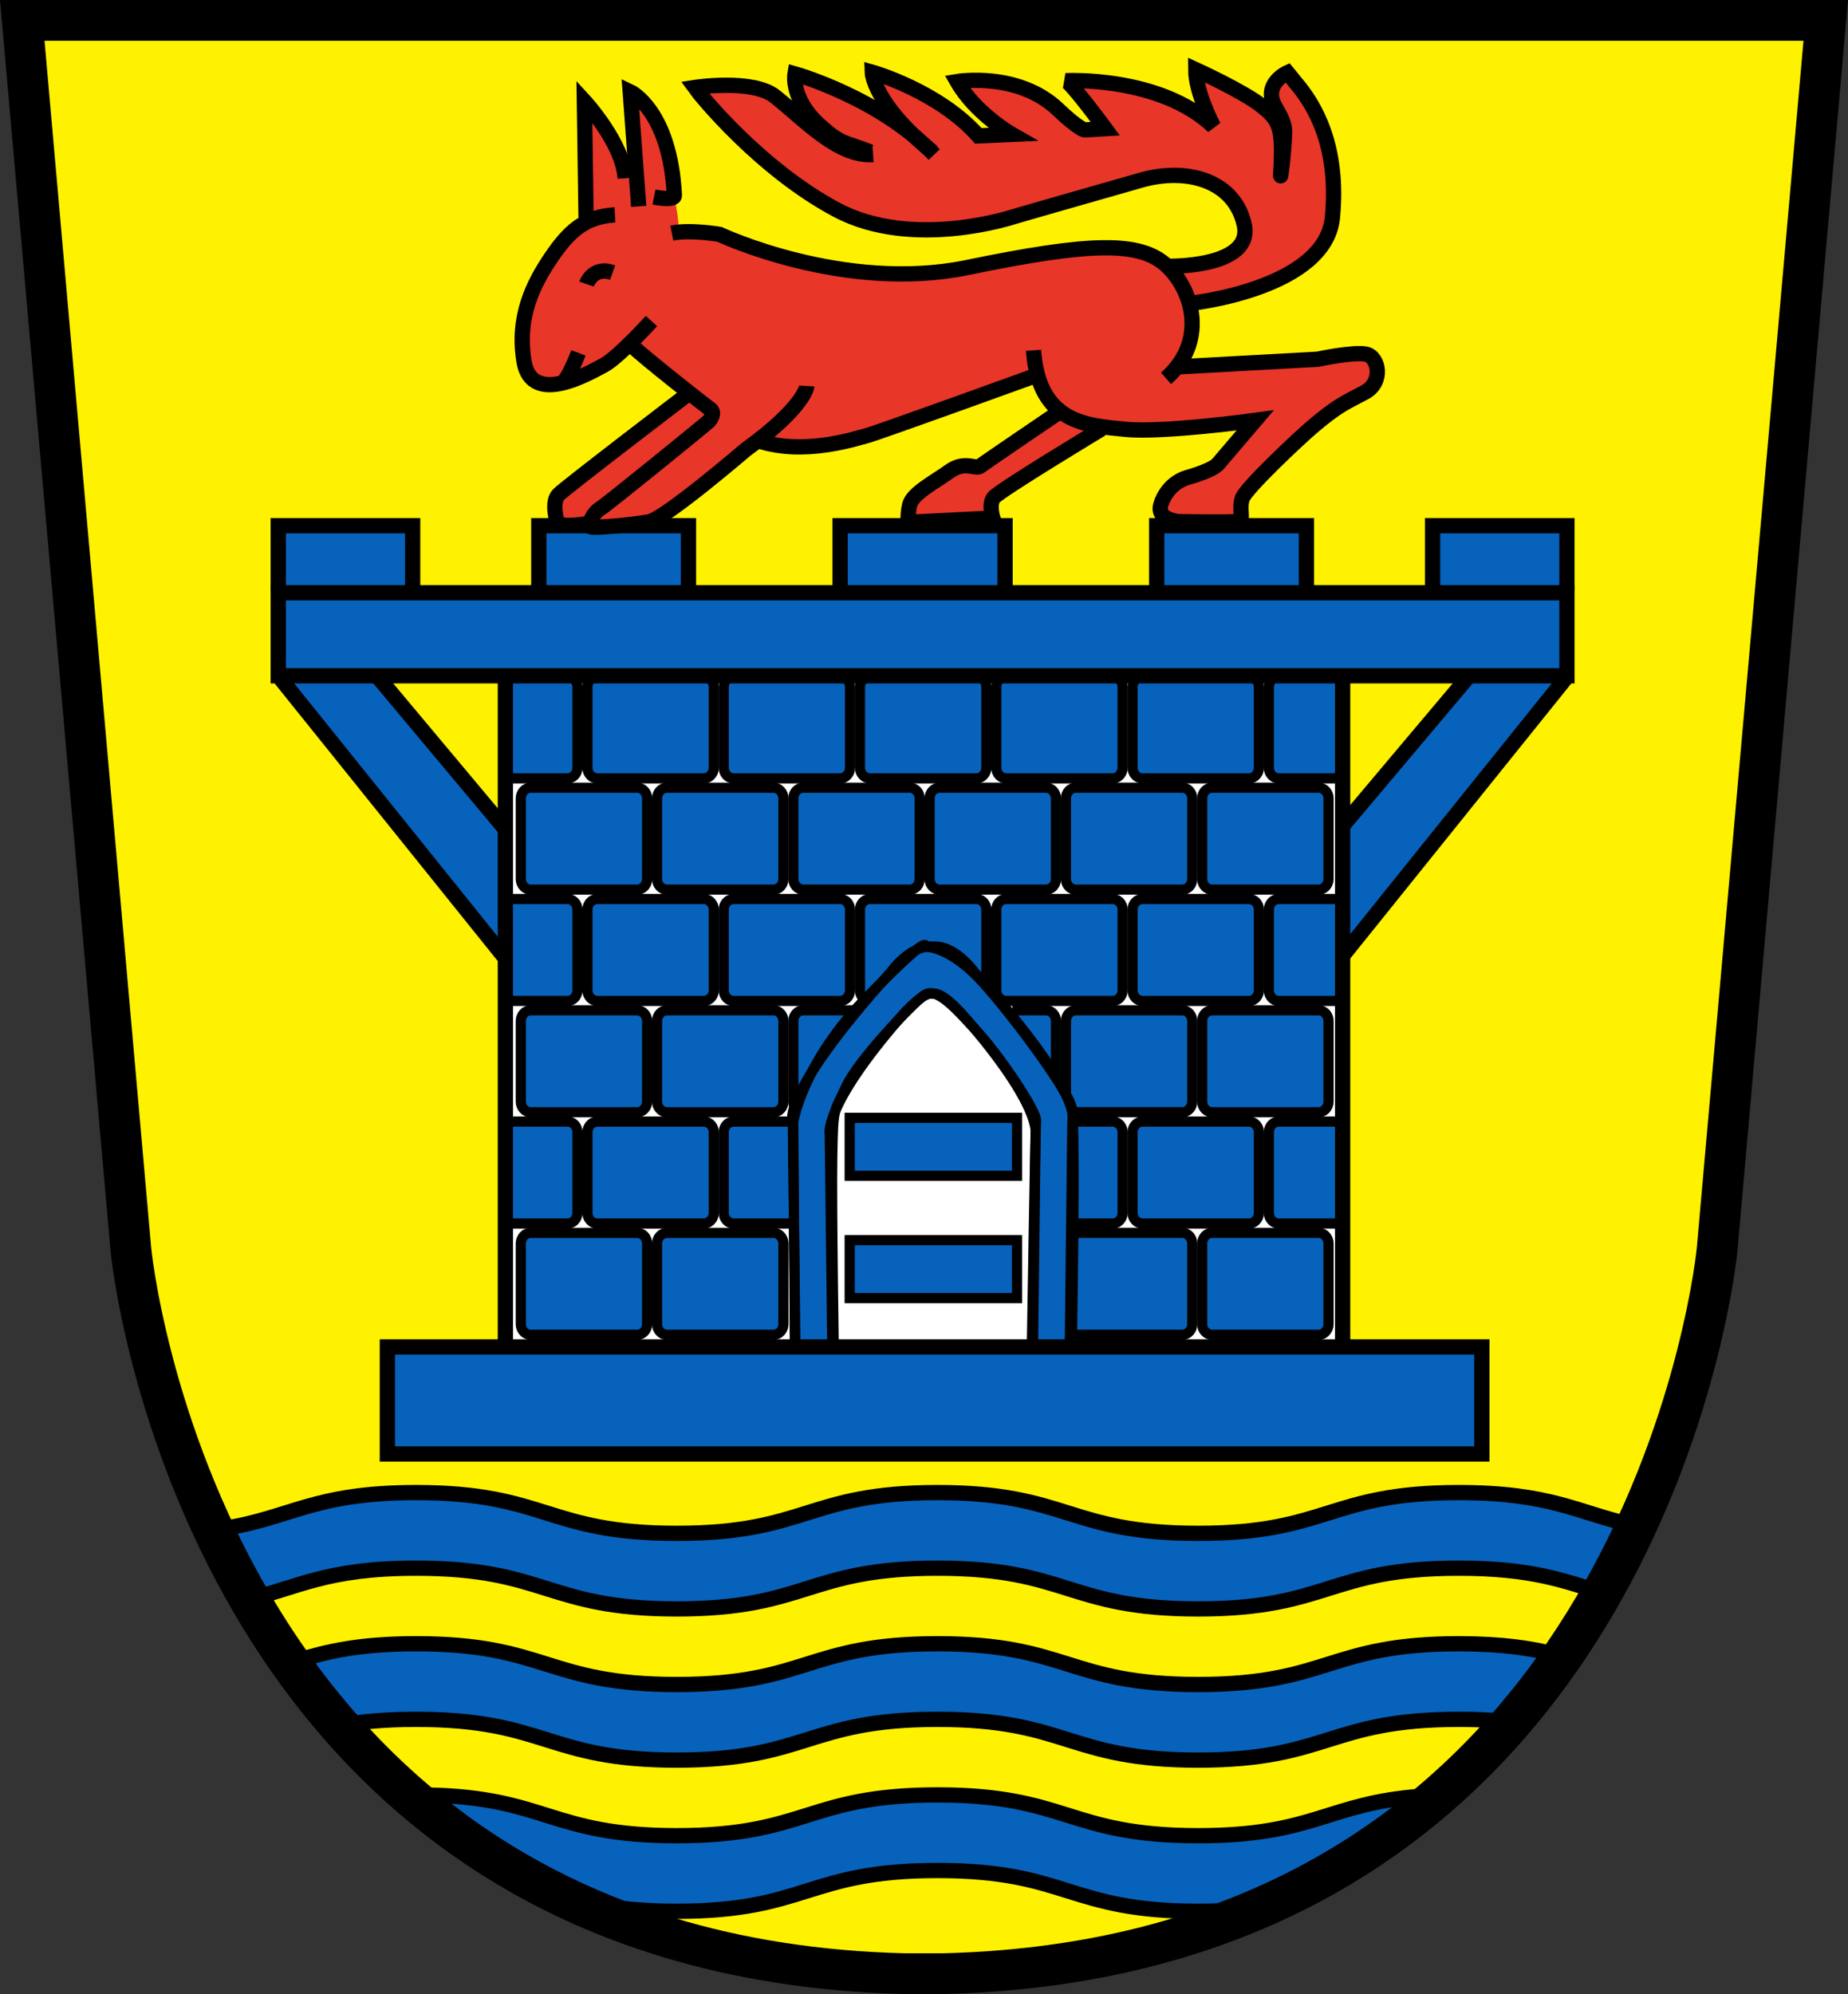 <?xml version="1.0" encoding="utf-8"?>
<!-- Generator: Adobe Illustrator 13.0.0, SVG Export Plug-In . SVG Version: 6.00 Build 14948)  -->
<!DOCTYPE svg PUBLIC "-//W3C//DTD SVG 1.1//EN" "http://www.w3.org/Graphics/SVG/1.1/DTD/svg11.dtd">
<svg version="1.1" id="eck_wappen" xmlns="http://www.w3.org/2000/svg" xmlns:xlink="http://www.w3.org/1999/xlink" x="0px" y="0px"
	 width="181.368px" height="195.667px" viewBox="0 0 181.368 195.667" enable-background="new 0 0 181.368 195.667"
	 xml:space="preserve">
<rect x="0" y="0" width="181.368" height="195.667" fill="#333333" stroke="none"/>
<path id="base" fill="#FFF200" d="M179.184,2l-10.667,120.667c0,0-1.578,16.407-11.18,33.451c-1.166,2.07-2.45,4.149-3.864,6.21
	c-10.88,15.85-29.446,30.582-60.955,31.339h-3.667c-69.333-1.666-76-71-76-71L2.185,2H179.184z"/>
<g id="wellen">
	<path fill="#0762BC" stroke="#000000" stroke-width="1.5" d="M92.006,176.125c-12.792,0-12.792,4-25.584,4
		c-12.4,0-12.779-3.76-24.446-3.989l12.464,9.657c2.95,0.91,6.125,1.749,11.982,1.749c12.792,0,12.792-4,25.584-4s12.792,4,25.584,4
		c2.648,0,4.748-0.172,6.526-0.443c0,0,10.895-7.516,15.378-10.845c-9.251,0.68-10.476,3.871-21.904,3.871
		C104.798,180.125,104.798,176.125,92.006,176.125z"/>
	<path fill="#0762BC" stroke="#000000" stroke-width="1.5" d="M117.59,165.292c-12.792,0-12.792-4-25.584-4s-12.792,4-25.584,4
		c-12.79,0-12.79-4-25.58-4c-5.62,0-8.77,0.772-11.621,1.639l3.87,6.433c2.03-0.392,4.47-0.655,7.751-0.655c12.79,0,12.79,4,25.58,4
		c12.792,0,12.792-4,25.584-4s12.792,4,25.584,4s12.792-4,25.583-4c2.199,0,4.02,0.118,5.593,0.313l3.968-6.669
		c-2.387-0.604-5.243-1.061-9.561-1.061C130.382,161.292,130.382,165.292,117.59,165.292z"/>
	<path fill="#0762BC" stroke="#000000" stroke-width="1.5" d="M117.59,150.458c-12.792,0-12.792-4-25.584-4s-12.792,4-25.584,4
		c-12.79,0-12.79-4-25.58-4c-10.161,0-12.264,2.521-19.106,3.558l2.342,6.98c5.148-1.178,7.85-3.121,16.764-3.121
		c12.79,0,12.79,4,25.58,4c12.792,0,12.792-4,25.584-4s12.792,4,25.584,4s12.792-4,25.583-4c7.333,0,10.463,1.314,14.208,2.437
		l2.662-6.713c-5.213-1.175-7.897-3.141-16.87-3.141C130.382,146.458,130.382,150.458,117.59,150.458z"/>
</g>
<g id="burg">
	<rect x="49.56" y="66.125" fill="#FFFFFF" width="81.875" height="66"/>
	<polyline fill="#0762BC" stroke="#000000" stroke-width="1.5" points="27.31,58 27.31,51.584 40.497,51.584 40.497,58 	"/>
	<polyline fill="#0762BC" stroke="#000000" stroke-width="1.5" points="140.597,58 140.597,51.584 153.784,51.584 153.784,58 	"/>
	<polyline fill="#0762BC" stroke="#000000" stroke-width="1.5" points="52.881,58 52.881,51.584 67.569,51.584 67.569,58 	"/>
	<polyline fill="#0762BC" stroke="#000000" stroke-width="1.5" points="113.524,58 113.524,51.584 128.212,51.584 128.212,58 	"/>
	<polyline fill="#0762BC" stroke="#000000" stroke-width="1.5" points="82.453,58 82.453,51.584 98.641,51.584 98.641,58 	"/>
	<g>
		<path fill="#0762BC" stroke="#000000" d="M70.051,75.332c0,0.576-0.433,1.043-0.966,1.043H58.618
			c-0.534,0-0.966-0.467-0.966-1.043v-7.913c0-0.576,0.433-1.043,0.966-1.043h10.467c0.534,0,0.966,0.467,0.966,1.043V75.332z"/>
		<path fill="#0762BC" stroke="#000000" d="M123.552,75.332c0,0.576-0.434,1.043-0.967,1.043h-10.467
			c-0.534,0-0.967-0.468-0.967-1.043v-7.913c0-0.576,0.433-1.043,0.967-1.043h10.467c0.533,0,0.967,0.468,0.967,1.043V75.332z"/>
		<path fill="#0762BC" stroke="#000000" d="M49.623,66.375h6.087c0.533,0,0.966,0.467,0.966,1.043v7.913
			c0,0.576-0.433,1.043-0.966,1.043h-6.026"/>
		<path fill="#0762BC" stroke="#000000" d="M83.427,75.332c0,0.576-0.433,1.043-0.966,1.043H71.993
			c-0.534,0-0.966-0.467-0.966-1.043v-7.913c0-0.576,0.432-1.043,0.966-1.043H82.46c0.533,0,0.966,0.467,0.966,1.043V75.332z"/>
		<path fill="#0762BC" stroke="#000000" d="M96.802,75.331c0,0.576-0.434,1.043-0.967,1.043H85.368
			c-0.535,0-0.967-0.467-0.967-1.043v-7.913c0-0.576,0.432-1.043,0.967-1.043h10.467c0.533,0,0.967,0.467,0.967,1.043V75.331z"/>
		<path fill="#0762BC" stroke="#000000" d="M110.177,75.331c0,0.576-0.434,1.043-0.967,1.043H98.743
			c-0.535,0-0.967-0.467-0.967-1.043v-7.913c0-0.576,0.432-1.043,0.967-1.043h10.467c0.533,0,0.967,0.467,0.967,1.043V75.331z"/>
		<path fill="#0762BC" stroke="#000000" d="M131.727,76.375h-6.233c-0.535,0-0.967-0.467-0.967-1.043v-7.913
			c0-0.576,0.432-1.043,0.967-1.043h6.233"/>
	</g>
	<g>
		<path fill="#0762BC" stroke="#000000" d="M76.886,129.932c0,0.575-0.434,1.043-0.967,1.043H65.452
			c-0.534,0-0.966-0.468-0.966-1.043v-7.912c0-0.577,0.433-1.044,0.966-1.044h10.467c0.533,0,0.967,0.467,0.967,1.044V129.932z"/>
		<path fill="#0762BC" stroke="#000000" d="M130.386,129.932c0,0.575-0.434,1.043-0.967,1.043h-10.467
			c-0.534,0-0.967-0.468-0.967-1.043v-7.914c0-0.575,0.433-1.043,0.967-1.043h10.467c0.533,0,0.967,0.468,0.967,1.043V129.932z"/>
		<path fill="#0762BC" stroke="#000000" d="M63.511,129.932c0,0.575-0.433,1.043-0.966,1.043H52.077
			c-0.534,0-0.966-0.468-0.966-1.043v-7.912c0-0.577,0.432-1.044,0.966-1.044h10.468c0.533,0,0.966,0.467,0.966,1.044V129.932z"/>
		<path fill="#0762BC" stroke="#000000" d="M105.165,121.073c0.125-0.063,0.265-0.099,0.412-0.099h10.467
			c0.533,0,0.967,0.468,0.967,1.043v7.912c0,0.577-0.434,1.044-0.967,1.044h-10.467c-0.134,0-0.262-0.029-0.378-0.083"/>
	</g>
	<g>
		<path fill="#0762BC" stroke="#000000" d="M70.052,119.012c0,0.575-0.434,1.043-0.967,1.043H58.618
			c-0.534,0-0.966-0.468-0.966-1.043v-7.913c0-0.576,0.433-1.043,0.966-1.043h10.467c0.533,0,0.967,0.467,0.967,1.043V119.012z"/>
		<path fill="#0762BC" stroke="#000000" d="M123.552,119.012c0,0.575-0.434,1.043-0.967,1.043h-10.467
			c-0.534,0-0.967-0.468-0.967-1.043v-7.914c0-0.575,0.433-1.043,0.967-1.043h10.467c0.533,0,0.967,0.468,0.967,1.043V119.012z"/>
		<path fill="#0762BC" stroke="#000000" d="M49.559,110.056h6.151c0.533,0,0.966,0.467,0.966,1.043v7.913
			c0,0.575-0.433,1.043-0.966,1.043h-6.068"/>
		<path fill="#0762BC" stroke="#000000" d="M77.977,120.055h-5.984c-0.535,0-0.967-0.468-0.967-1.043v-7.913
			c0-0.576,0.432-1.043,0.967-1.043h5.817"/>
		<path fill="#0762BC" stroke="#000000" d="M105.311,110.055h3.899c0.533,0,0.967,0.468,0.967,1.043v7.912
			c0,0.577-0.434,1.044-0.967,1.044h-3.941"/>
		<path fill="#0762BC" stroke="#000000" d="M131.811,120.054h-6.317c-0.535,0-0.967-0.467-0.967-1.044v-7.912
			c0-0.575,0.432-1.043,0.967-1.043h6.317"/>
	</g>
	<g>
		<path fill="#0762BC" stroke="#000000" d="M76.886,108.092c0,0.575-0.434,1.043-0.967,1.043H65.452
			c-0.534,0-0.966-0.468-0.966-1.043v-7.912c0-0.577,0.433-1.044,0.966-1.044h10.467c0.533,0,0.967,0.467,0.967,1.044V108.092z"/>
		<path fill="#0762BC" stroke="#000000" d="M130.386,108.092c0,0.575-0.434,1.043-0.967,1.043h-10.467
			c-0.534,0-0.967-0.468-0.967-1.043v-7.914c0-0.575,0.433-1.043,0.967-1.043h10.467c0.533,0,0.967,0.468,0.967,1.043V108.092z"/>
		<path fill="#0762BC" stroke="#000000" d="M63.511,108.092c0,0.575-0.433,1.043-0.966,1.043H52.077
			c-0.534,0-0.966-0.468-0.966-1.043v-7.912c0-0.577,0.432-1.044,0.966-1.044h10.468c0.533,0,0.966,0.467,0.966,1.044V108.092z"/>
		<path fill="#0762BC" stroke="#000000" d="M78.059,108.726c-0.125-0.176-0.199-0.396-0.199-0.634v-7.912
			c0-0.577,0.432-1.044,0.967-1.044h5.149"/>
		<path fill="#0762BC" stroke="#000000" d="M99.353,99.135h3.316c0.533,0,0.967,0.468,0.967,1.043v5.295"/>
		<path fill="#0762BC" stroke="#000000" d="M104.61,107.342v-7.164c0-0.575,0.432-1.043,0.967-1.043h10.467
			c0.533,0,0.967,0.468,0.967,1.043v7.913c0,0.576-0.434,1.043-0.967,1.043h-10.467c-0.152,0-0.297-0.038-0.425-0.104"/>
	</g>
	<g>
		<path fill="#0762BC" stroke="#000000" d="M70.052,97.171c0,0.576-0.434,1.043-0.967,1.043H58.618
			c-0.534,0-0.966-0.468-0.966-1.043v-7.912c0-0.577,0.433-1.043,0.966-1.043h10.467c0.533,0,0.967,0.467,0.967,1.043V97.171z"/>
		<path fill="#0762BC" stroke="#000000" d="M123.552,97.171c0,0.576-0.434,1.043-0.967,1.043h-10.467
			c-0.534,0-0.967-0.468-0.967-1.043v-7.913c0-0.576,0.433-1.043,0.967-1.043h10.467c0.533,0,0.967,0.468,0.967,1.043V97.171z"/>
		<path fill="#0762BC" stroke="#000000" d="M49.559,88.216h6.151c0.533,0,0.966,0.467,0.966,1.043v7.912
			c0,0.576-0.433,1.043-0.966,1.043h-6.057"/>
		<path fill="#0762BC" stroke="#000000" d="M83.427,97.171c0,0.576-0.434,1.043-0.967,1.043H71.993
			c-0.535,0-0.967-0.468-0.967-1.043v-7.912c0-0.577,0.432-1.043,0.967-1.043H82.46c0.533,0,0.967,0.467,0.967,1.043V97.171z"/>
		<path fill="#0762BC" stroke="#000000" d="M85.058,98.159c-0.382-0.139-0.656-0.529-0.656-0.988v-7.912
			c0-0.576,0.432-1.043,0.967-1.043h10.467c0.533,0,0.967,0.468,0.967,1.043v7.471"/>
		<path fill="#0762BC" stroke="#000000" d="M110.177,97.17c0,0.577-0.434,1.043-0.967,1.043H98.743
			c-0.535,0-0.967-0.467-0.967-1.043v-7.912c0-0.576,0.432-1.043,0.967-1.043h10.467c0.533,0,0.967,0.468,0.967,1.043V97.17z"/>
		<path fill="#0762BC" stroke="#000000" d="M131.872,98.214h-6.379c-0.535,0-0.967-0.467-0.967-1.043v-7.912
			c0-0.576,0.432-1.043,0.967-1.043h6.255"/>
	</g>
	<g>
		<path fill="#0762BC" stroke="#000000" d="M76.886,86.251c0,0.576-0.434,1.043-0.967,1.043H65.452
			c-0.534,0-0.966-0.468-0.966-1.043v-7.912c0-0.577,0.433-1.043,0.966-1.043h10.467c0.533,0,0.967,0.467,0.967,1.043V86.251z"/>
		<path fill="#0762BC" stroke="#000000" d="M130.386,86.251c0,0.576-0.434,1.043-0.967,1.043h-10.467
			c-0.534,0-0.967-0.468-0.967-1.043v-7.913c0-0.576,0.433-1.043,0.967-1.043h10.467c0.533,0,0.967,0.468,0.967,1.043V86.251z"/>
		<path fill="#0762BC" stroke="#000000" d="M63.511,86.251c0,0.576-0.433,1.043-0.966,1.043H52.077
			c-0.534,0-0.966-0.468-0.966-1.043v-7.912c0-0.577,0.432-1.043,0.966-1.043h10.468c0.533,0,0.966,0.467,0.966,1.043V86.251z"/>
		<path fill="#0762BC" stroke="#000000" d="M90.261,86.251c0,0.576-0.434,1.043-0.967,1.043H78.827
			c-0.535,0-0.967-0.468-0.967-1.043v-7.912c0-0.577,0.432-1.043,0.967-1.043h10.467c0.533,0,0.967,0.467,0.967,1.043V86.251z"/>
		<path fill="#0762BC" stroke="#000000" d="M103.636,86.25c0,0.577-0.434,1.043-0.967,1.043H92.202
			c-0.535,0-0.967-0.467-0.967-1.043v-7.912c0-0.576,0.432-1.043,0.967-1.043h10.467c0.533,0,0.967,0.468,0.967,1.043V86.25z"/>
		<path fill="#0762BC" stroke="#000000" d="M117.011,86.25c0,0.577-0.434,1.043-0.967,1.043h-10.467
			c-0.535,0-0.967-0.467-0.967-1.043v-7.912c0-0.576,0.432-1.043,0.967-1.043h10.467c0.533,0,0.967,0.468,0.967,1.043V86.25z"/>
	</g>
	<path fill="#0762BC" stroke="#000000" d="M78.018,133.583l-0.167-23.5c0,0,0.917-5.833,7.333-12.333s5.417-4.833,5.833-4.833
		s2.333,0.333,4.833,2.833s8.916,11.001,9.333,12.917s0,23.833,0,23.833l-3.917-0.083c0,0,0.333-21.417,0.417-22.417
		s-3.667-6.5-5.75-8.75s-4-4.5-5.25-3.583s-6.5,6.417-7.667,9s-1.25,1.75-1.333,6.75s0.167,20.333,0.167,20.333L78.018,133.583z"/>
	<polygon fill="#0762BC" points="131.997,80.563 143.81,66.188 153.784,66.312 131.56,93.5 	"/>
	<polygon fill="#0762BC" points="49.347,80.563 37.534,66.188 27.56,66.312 49.784,93.5 	"/>
	<rect x="27.31" y="58.166" fill="#0762BC" stroke="#000000" stroke-width="1.5" width="126.475" height="8.146"/>
	<rect x="38.018" y="132.167" fill="#0762BC" stroke="#000000" stroke-width="1.5" width="107.417" height="10.5"/>
	<line fill="#3D77BB" stroke="#000000" stroke-width="1.5" x1="49.601" y1="132.167" x2="49.601" y2="66.333"/>
	<line fill="#3D77BB" stroke="#000000" stroke-width="1.5" x1="131.768" y1="132" x2="131.768" y2="66.167"/>
	<line fill="#3D77BB" stroke="#000000" stroke-width="1.5" x1="27.31" y1="66.313" x2="49.435" y2="93.833"/>
	<line fill="#3D77BB" stroke="#000000" stroke-width="1.5" x1="36.935" y1="66.25" x2="49.653" y2="81.438"/>
	<line fill="#3D77BB" stroke="#000000" stroke-width="1.5" x1="153.856" y1="66.313" x2="131.731" y2="93.834"/>
	<line fill="#3D77BB" stroke="#000000" stroke-width="1.5" x1="144.231" y1="66.25" x2="131.893" y2="80.896"/>
	<path fill="none" stroke="#000000" d="M78.06,132.125l-0.25-22c0,0-1.5-2.375,9.625-14.75c0,0,1.75-2.5,3.875-2.5h0.432
		c2.125,0,3.875,2.5,3.875,2.5c11.125,12.375,9.625,14.75,9.625,14.75l-0.25,22"/>
	<path fill="none" stroke="#000000" d="M81.685,132.167l-0.25-20.833c0,0-0.75-2.667,7-11.584c0,0,1.917-2.25,2.917-2.25l0.365,0
		c1,0,2.917,2.25,2.917,2.25c7.75,8.916,7,11.584,7,11.584l-0.25,20.832"/>
	<rect x="83.393" y="109.688" fill="#0762BC" stroke="#000000" width="16.417" height="5.688"/>
	<rect x="83.393" y="121.688" fill="#0762BC" stroke="#000000" width="16.417" height="5.688"/>
</g>
<g id="eichhörnchen">
	<path fill="#E83629" d="M66.497,21.125l0.188,1.75c0,0,2-0.292,2.667-0.125s8.084,2.667,11.167,3.083s11.333,2.25,22.167-1
		c0,0,9.249-1.083,11.333,0.75s2.584,0.25,2.584,0.25l4-0.833c0,0,2.916-2.167,1.166-4.25s-5.499-4.333-8.916-3.5
		s-14.834,4.334-15.917,4.667s-9.917,2.333-18.75-3.75s-9.75-9.5-9.917-9.583s5.667-0.75,8,1.167s5.25,3.917,5.25,3.917
		s-3.5-4.25-3.583-6s2.417,0.25,2.417,0.25s9.667,5.166,10.917,6.833s-5-4.583-5.417-7.167s8.334,4.75,10,5.5s3,0.167,3.333,0
		s-4.667-3-4.917-5.083s10.666,2.583,11.5,4.333s2.417,0.25,2.417,0.25l-3.167-4.333c0,0,9.334,0,13.334,3.333
		c0,0,0.166-0.25-0.167-1.75S117.602,7,117.602,7l4.333,2.25c0,0,4.001,1.917,3.917,3.667c-0.046,0.957-1.047-2.312-0.875-4.125
		c0.145-1.534,0.791-0.833,1.458-1.542c0,0,3.499,4.5,3.833,6.833s2.667,10.333-5.583,13.75s-7.417,1.5-7.75,2
		s0.166,1.667,0.083,2.417s-0.584,3.084-1.25,3.667s13-0.417,13-0.417s4.5-0.917,5-0.75s2.917,2.084-0.333,4.167
		s-4.834,3-5.667,3.917s-4.416,4.417-4.416,4.417s-1.834,2.917-1.667,3.5s-3.75,0.5-3.75,0.5s-2.834,0.167-3.167-0.25
		s-0.666-1.167-0.666-1.167s0.832-2.167,1.666-2.5s2.917-1.083,3.917-2.333s3.5-3.75,3.5-3.75S109.436,42.5,107.852,42
		s-5.833,5.083-7.75,4.75l-2.417,1.5c0,0-0.25,1.083-0.25,1.75s0.083,1.417,0.083,1.417L89.101,51.5c0,0-0.167-2.166,0.25-2.333
		s4.5-3.417,5.167-3.417S96.185,46,96.185,46l7.917-5.833c0,0-2.501-2.417-2.584-3.167s-17.333,6.083-17.333,6.083
		s-6.417,1.167-9.667,0.083l-0.833,0.75c0,0-9.833,7.333-10.167,7.5s-8.833,0.25-8.833,0.25s-0.5-1.75-0.167-2.5
		s3.75-3.417,4.167-3.667s9.583-7.417,9.25-7.167s-6-4.333-6-4.333s-1.583,1.75-2.667,2.167s-4.167,1.667-5.25,1.5
		s-3.167-1.417-2.75-4.25s3-8.667,4.417-10.167s1.917-1.667,1.917-1.667L57.185,9.667c0,0,4.25,6.75,4.333,7.417s1,1.167,1,1.167
		l-0.75-9.333c0,0,3.167,2.916,3.5,5.083s1.167,4.417,0.917,5.167L66.497,21.125z"/>
	<path fill="none" stroke="#000000" stroke-width="1.5" d="M114.435,37.125c4-3.5,2.75-8.5,0.125-11s-7.5-2.375-19.625,0.125
		S70.622,23,70.622,23s-2.813-0.5-4.688-0.125"/>
	<path fill="none" stroke="#000000" stroke-width="1.5" d="M115.56,36l13.75-0.75c0,0,3.5-0.75,4.75-0.5s1.75,2.75-0.125,3.75
		s-2.625,1.25-5.125,3.375c-1.429,1.214-6.5,6-6.875,7s0.156,2.156-0.344,2.281s-5.906,0.031-5.906,0.031S113.436,51,113.936,49.5
		c0,0,0.516-2.052,2.666-2.667c2.625-0.75,2.958-1.333,2.958-1.333l3.625-4.25c0,0-9.125,1.25-12.75,0.875s-8.5-0.5-9-7.75"/>
	<path fill="none" stroke="#000000" stroke-width="1.5" d="M104.102,40.333c0,0-7.5,5.083-7.917,5.417s-1.5-0.583-3,0.5
		s-3.667,2.167-3.917,3.333s-0.083,1.667-0.083,1.667l8.25-0.417c0,0-0.417-1.333,0.083-2s10.584-6.75,10.584-6.75"/>
	<path fill="none" stroke="#000000" stroke-width="1.5" d="M116.935,29.75c0,0,13.168-1.417,13.834-8.417s-1.75-11-3.5-13.083
		l-0.917-1.125c0,0-2.448,1.094-1.229,3.313c0.425,0.773,0.995,1.613,0.953,2.594c-0.104,2.445-0.425,4.686-0.391,4.135
		c0.29-4.665-0.083-5.333-1.833-6.75s-6.5-3.583-6.5-3.583c0,2.288,1.75,5.583,1.75,5.583c-5.25-5-14.5-4.5-14.5-4.5
		c0.57,0.229,3.875,4.708,3.875,4.708l-2.042,0.125c0,0-0.667-0.167-2.583-2C99.934,7.001,93.935,8,93.935,8
		c1.801,3.152,5.375,5.188,5.375,5.188l-3.291,0.146c-3.932-4.428-10.417-6.25-10.417-6.25s0.083,3.083,5.917,7.833"/>
	<path fill="none" stroke="#000000" stroke-width="1.5" d="M85.685,15.167c-3.417,0.25-6.755-3.435-9.625-5.708
		c-2.208-1.75-7.875-0.875-7.875-0.875c0.551,0.774,6.417,8,13.917,12s17.417,0.667,17.417,0.667s8.083-2.333,12.5-3.583
		s9.083,0,10.083,4.333s-7.542,4.125-7.542,4.125"/>
	<path fill="none" stroke="#000000" stroke-width="1.5" d="M78.018,7.25"/>
	<path fill="none" stroke="#000000" stroke-width="1.5" d="M85.435,14.917c-2.667-1.042-2.875-0.708-5-2.625
		c-2.862-2.582-2.417-5.042-2.417-5.042s8.333,2.334,13.667,7.917"/>
	<path fill="none" stroke="#000000" stroke-width="1.5" d="M101.935,36.75c0,0-15.875,5.75-16.875,6s-6.125,2-10.625,0.5"/>
	<path fill="none" stroke="#000000" stroke-width="1.5" d="M79.185,37.875c0,0-0.125,2-6,6.25c0,0-7.917,6.792-9.5,7.083
		s-5.333,0.625-5.667,0.5s0.083-1.292,0.875-1.792s10.417-8.333,10.667-8.583s0.584-0.875,0.167-1.167s-6.625-5.167-7.708-6.25"/>
	<path fill="none" stroke="#000000" stroke-width="1.5" d="M63.935,31.5c0,0-3.25,3.583-4.667,4.333s-7.083,4.083-7.833-0.333
		s0.917-7.667,2.667-10.25s3.333-4,6.25-4.167"/>
	<path fill="none" stroke="#000000" stroke-width="1.5" d="M57.518,21.333L57.352,9.917c0,0,3.833,4.166,4,7.583"/>
	<path fill="none" stroke="#000000" stroke-width="1.5" d="M62.685,20.25L61.852,9c0,0,3.917,1.833,4.333,10.167
		c0.029,0.583-2,0.167-2,0.167"/>
	<path fill="none" stroke="#000000" stroke-width="1.5" d="M57.643,51.375c0,0-2.75,0.5-2.958-0.167s-0.458-2.042,0.125-2.667
		s12.708-9.875,12.708-9.875"/>
	<path fill="none" stroke="#000000" stroke-width="1.5" d="M56.768,34.625c0,0-0.917,2.417-1.5,2.875"/>
	<path fill="none" stroke="#000000" stroke-width="1.5" d="M57.56,27.875c0,0,0.625-1.813,2.563-1.125"/>
</g>
<path id="rand" fill="none" stroke="#000000" stroke-width="4" d="M179.184,2l-10.667,120.667c0,0-1.578,16.407-11.18,33.451
	c-1.166,2.07-2.45,4.149-3.864,6.21c-10.88,15.85-29.446,30.582-60.955,31.339h-3.667c-69.333-1.666-76-71-76-71L2.185,2H179.184z"
	/>
</svg>
